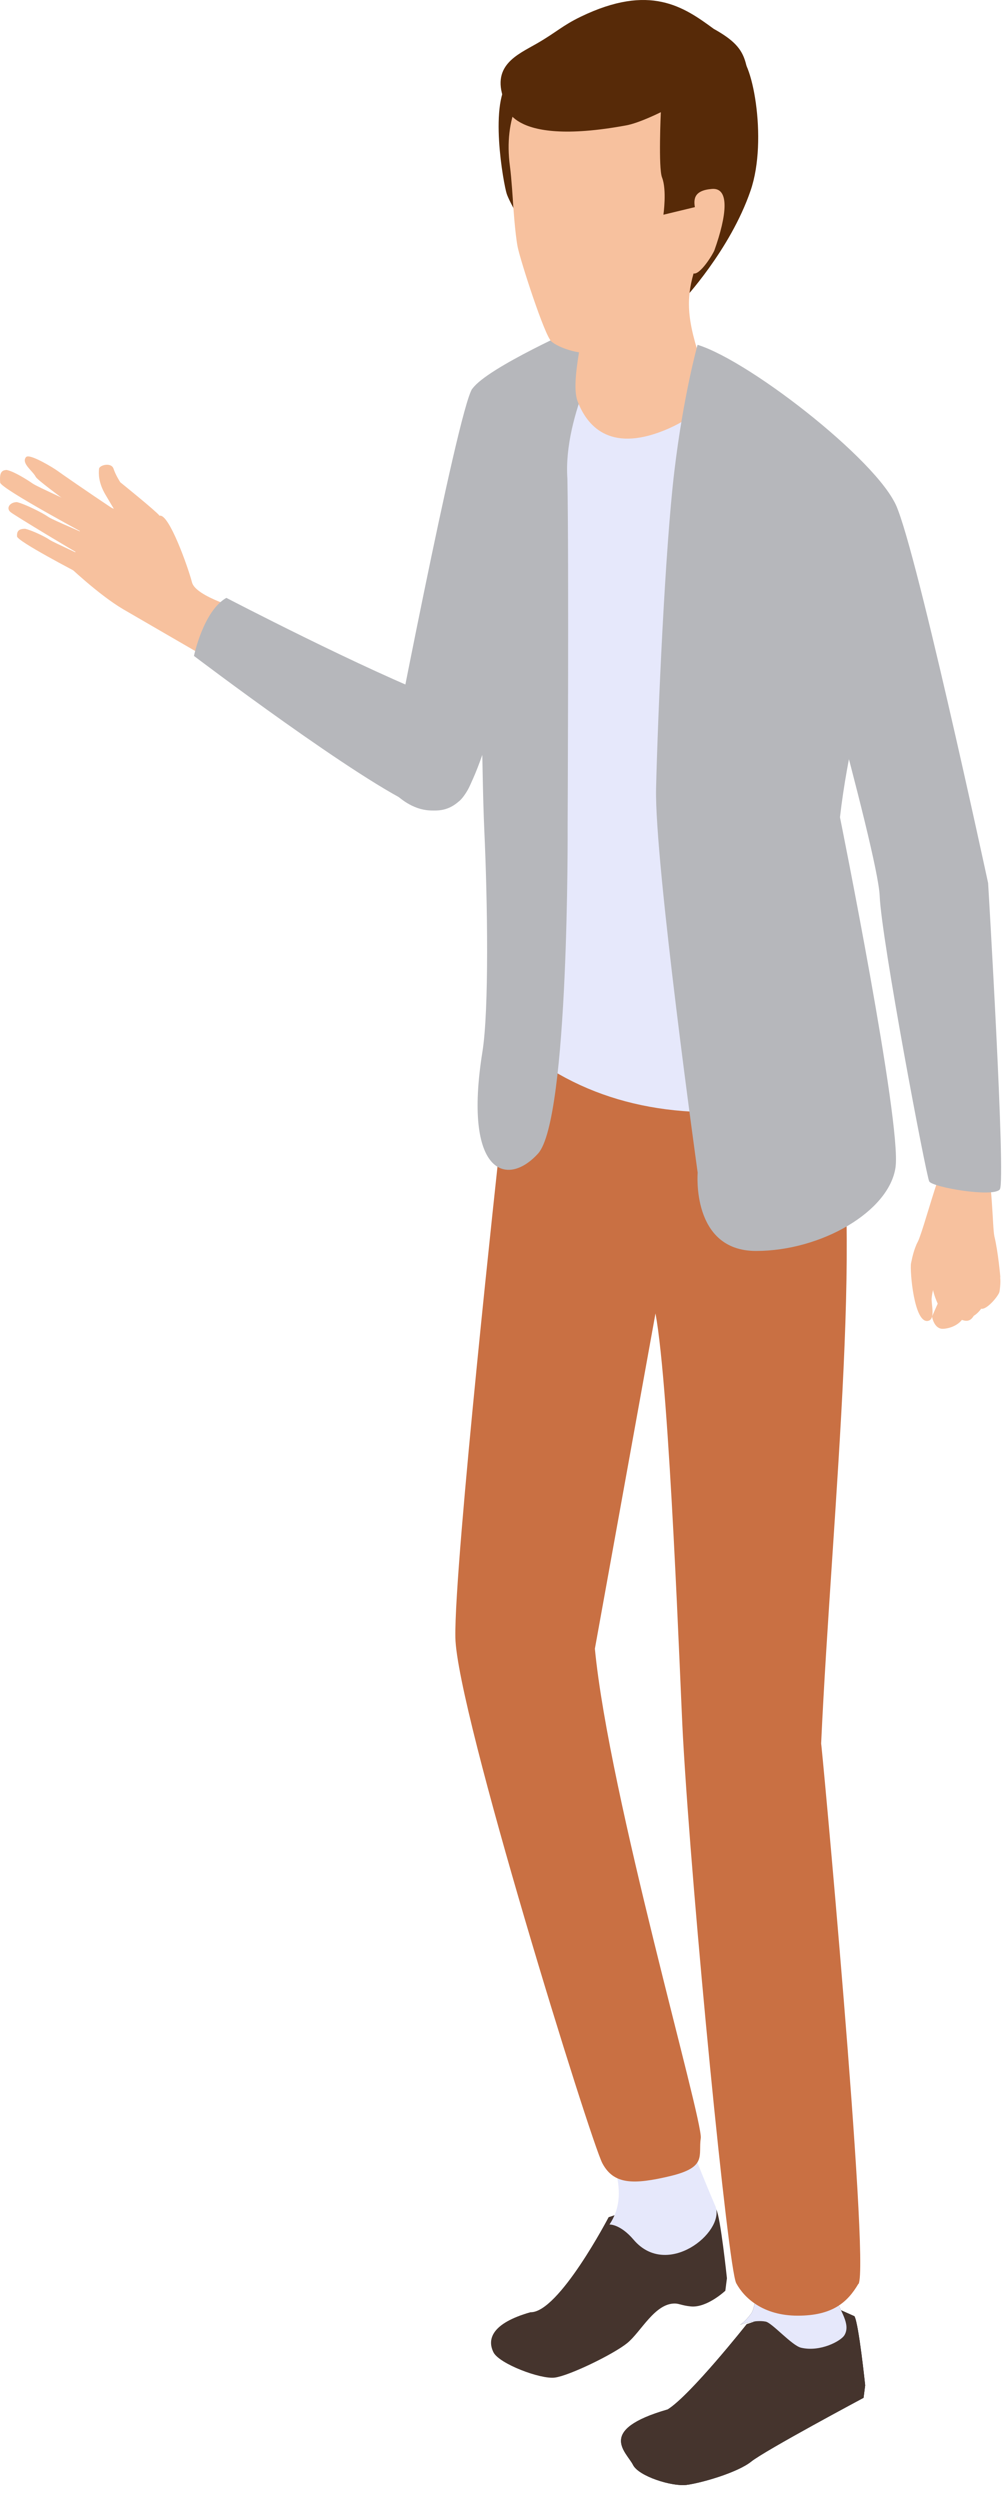 <svg width="49" height="122" viewBox="0 0 49 122" fill="none" xmlns="http://www.w3.org/2000/svg">
<path d="M41.705 113.033C41.91 113.39 42.225 116.396 42.225 116.396L42.146 117.004C42.146 117.004 37.341 119.57 36.664 120.115C35.982 120.661 34.209 121.164 33.506 121.254C32.803 121.343 31.177 120.839 30.894 120.278C30.579 119.648 29.084 118.583 32.588 117.571C33.706 116.873 36.444 113.411 36.444 113.411L39.948 112.241L41.711 113.028L41.705 113.033Z" fill="#1E252B"/>
<path d="M36.658 112.897C37.004 112.435 36.999 110.038 36.915 109.214L40.482 108.265C40.623 109.839 40.644 111.722 40.739 112.016C40.98 112.755 41.541 113.4 41.211 113.951C41.038 114.234 40.036 114.78 39.097 114.56C38.646 114.455 37.675 113.337 37.366 113.285C36.81 113.18 36.117 113.442 36.117 113.442C36.117 113.442 36.338 113.322 36.658 112.897Z" fill="#1E252B"/>
<path d="M41.705 113.033C41.91 113.39 42.225 116.396 42.225 116.396L42.146 117.004C42.146 117.004 37.341 119.57 36.664 120.115C35.982 120.661 34.209 121.164 33.506 121.254C32.803 121.343 31.177 120.839 30.894 120.278C30.579 119.648 29.084 118.583 32.588 117.571C33.706 116.873 36.444 113.411 36.444 113.411L39.948 112.241L41.711 113.028L41.705 113.033Z" fill="#45342D"/>
<path d="M36.658 112.897C37.004 112.435 36.999 110.038 36.915 109.214L40.482 108.265C40.623 109.839 40.644 111.722 40.739 112.016C40.98 112.755 41.541 113.4 41.211 113.951C41.038 114.234 40.036 114.78 39.097 114.56C38.646 114.455 37.675 113.337 37.366 113.285C36.81 113.18 36.117 113.442 36.117 113.442C36.117 113.442 36.338 113.322 36.658 112.897Z" fill="#E6E8FB"/>
<path d="M34.959 107.819C35.163 108.175 35.478 111.171 35.478 111.171L35.4 111.779C35.4 111.779 34.502 112.624 33.715 112.545C33.291 112.503 33.16 112.409 32.944 112.403C31.953 112.388 31.282 113.794 30.605 114.339C29.928 114.885 27.777 115.929 27.074 116.018C26.372 116.107 24.362 115.341 24.084 114.785C23.77 114.156 23.985 113.369 25.889 112.828C27.263 112.865 29.703 108.191 29.703 108.191L33.196 107.026L34.954 107.813L34.959 107.819Z" fill="#45342D"/>
<path d="M29.279 103.575C31.377 103.302 33.108 102.494 33.265 103.344C33.412 104.141 34.928 107.688 34.928 107.688C35.358 108.941 32.557 111.207 30.926 109.293C30.265 108.516 29.745 108.548 29.745 108.548C30.789 106.995 29.782 105.269 29.279 103.575Z" fill="#E6E8FB"/>
<path d="M41.895 111.438C41.355 112.361 40.61 112.996 38.932 112.996C37.253 112.996 36.325 112.141 35.931 111.412C35.538 110.683 33.785 92.905 33.329 84.711C33.198 82.335 32.689 67.867 31.991 64.09L29.033 80.451C29.725 87.654 34.326 103.48 34.2 104.335C34.074 105.19 34.525 105.746 32.721 106.182C30.916 106.612 29.956 106.602 29.4 105.563C28.839 104.519 22.292 83.504 22.224 79.906C22.156 76.307 24.375 56.048 24.375 56.048L25.728 48.505L29.085 48.127L40.542 52.764C42.315 58.445 40.6 73.637 40.075 85.094C40.012 84.076 42.462 110.494 41.901 111.449L41.895 111.438Z" fill="#C97043"/>
<path d="M23.057 18.966C23.786 17.932 28.387 15.902 28.387 15.902C28.387 15.902 24.353 37.798 22.365 39.125C20.382 40.452 18.839 38.239 18.839 38.239C18.839 38.239 22.328 19.994 23.052 18.96L23.057 18.966Z" fill="#B6B7BB"/>
<path d="M7.787 25.166C7.63 24.951 5.873 23.535 5.873 23.535C5.873 23.535 5.652 23.204 5.542 22.874C5.437 22.544 4.855 22.691 4.834 22.874C4.808 23.105 4.802 23.561 5.149 24.143C5.495 24.726 5.878 25.397 6.24 25.869C6.455 26.147 7.651 26.2 7.782 25.166H7.787Z" fill="#F7C19E"/>
<path d="M4.908 27.002C5.082 27.102 5.517 27.354 5.664 27.49C5.874 27.684 5.968 27.941 5.853 28.151C5.748 28.34 5.433 28.44 5.223 28.371C5.04 28.314 4.484 28.041 4.284 27.999L4.914 27.002H4.908Z" fill="#F7A094"/>
<path d="M4.787 25.975C4.965 26.069 5.317 26.2 5.479 26.316C5.715 26.478 5.925 26.678 5.841 26.898C5.768 27.097 5.511 27.176 5.296 27.145C5.101 27.113 4.624 27.05 4.393 26.93L4.787 25.98V25.975Z" fill="#F7A094"/>
<path d="M0.348 22.937C0.7 23.016 1.319 23.404 1.591 23.593C1.833 23.766 3.69 24.568 3.915 24.752C4.188 25.177 5.4 26.609 4.786 26.389C4.456 26.216 0.023 23.839 0.007 23.546C-0.009 23.226 -0.024 22.927 0.348 22.932V22.937Z" fill="#F7C19E"/>
<path d="M0.842 24.506C1.193 24.584 2.08 25.025 2.352 25.219C2.594 25.392 4.204 26.027 4.435 26.205C4.708 26.63 4.587 27.307 3.968 27.087C3.638 26.914 0.779 25.193 0.527 24.999C0.275 24.81 0.469 24.495 0.842 24.501V24.506Z" fill="#F7C19E"/>
<path d="M1.241 25.807C1.534 25.87 2.19 26.179 2.416 26.337C2.62 26.478 4.163 27.15 4.351 27.302C4.577 27.653 4.477 28.22 3.963 28.036C3.69 27.889 0.847 26.415 0.831 26.174C0.816 25.906 0.926 25.802 1.235 25.802L1.241 25.807Z" fill="#F7C19E"/>
<path d="M3.769 25.298L4.346 24.338C5.101 24.652 5.804 24.936 6.077 25.009C7.283 25.329 7.787 25.166 7.787 25.166C8.243 25.035 9.188 27.705 9.371 28.419C9.55 29.127 11.858 29.756 11.858 29.756L10.095 32.096C10.095 32.096 6.769 30.171 6.014 29.73C4.802 29.017 3.286 27.564 3.286 27.564C3.286 27.564 4.225 26.53 3.774 25.303L3.769 25.298Z" fill="#F7C19E"/>
<path d="M1.276 22.302C1.439 22.113 2.635 22.843 2.834 22.995C2.907 23.052 4.266 23.997 5.488 24.81L4.623 25.775C4.576 25.497 4.187 25.214 3.878 24.946C2.871 24.186 1.816 23.414 1.743 23.267C1.596 22.974 1.014 22.601 1.276 22.297V22.302Z" fill="#F7C19E"/>
<path d="M11.045 29.175C9.922 29.814 9.466 32.007 9.466 32.007C9.466 32.007 17.644 38.208 20.403 39.362C23.409 40.616 24.364 35.207 21.557 34.132C17.817 32.7 11.05 29.175 11.05 29.175H11.045Z" fill="#B6B7BB"/>
<path d="M46.062 59.721C45.233 60.072 44.766 60.093 44.462 61.646C44.398 61.966 44.608 64.668 45.322 64.447C45.657 64.342 45.443 63.613 45.469 63.346C45.537 62.643 45.883 62.06 46.271 61.483C46.77 60.738 46.539 60.361 46.067 59.721H46.062Z" fill="#F7C19E"/>
<path d="M45.576 62.454C45.345 62.726 45.765 63.613 45.765 63.613L45.487 64.242C45.487 64.242 45.581 64.867 46.037 64.841C46.494 64.814 47.129 64.526 47.144 63.844C47.15 63.524 46.94 62.726 46.835 62.464C46.656 62.023 45.88 61.924 45.597 62.412C45.654 62.469 45.707 62.475 45.571 62.448L45.576 62.454Z" fill="#F7C19E"/>
<path d="M44.723 60.738C45.075 60.208 46.077 55.818 46.732 55.702C47.042 55.645 47.844 56.788 48.091 56.961C48.432 57.208 48.432 59.925 48.532 60.334C48.715 61.084 48.82 62.301 48.82 62.301C48.82 62.301 48.741 62.983 48.332 63.057C48.038 63.109 47.724 63.204 47.419 63.214C46.48 63.246 45.898 62.653 45.242 62.018C44.828 61.614 44.613 61.116 44.728 60.743L44.723 60.738Z" fill="#F7C19E"/>
<path d="M48.06 63.02C48.176 63.849 47.525 64.206 47.525 64.206C47.284 64.609 46.985 64.431 46.623 64.258C46.623 64.258 46.592 62.842 47.179 62.417C47.756 62.317 48.029 62.679 48.066 63.02H48.06Z" fill="#F7C19E"/>
<path d="M48.149 62.778C48.49 63.245 47.593 64.389 47.52 64.027C47.436 63.649 47.609 63.618 47.688 63.23C47.782 62.789 47.966 62.647 48.149 62.778Z" fill="#F7C19E"/>
<path d="M48.045 62.8C48.166 62.648 48.585 62.333 48.785 62.317C48.863 62.312 48.806 62.973 48.769 63.067C48.674 63.309 48.134 63.933 47.882 63.859C47.63 63.786 47.762 63.156 48.045 62.8Z" fill="#F7C19E"/>
<path d="M45.35 57.648C45.502 57.937 48.498 58.446 48.797 58.036C49.096 57.633 48.225 43.091 48.225 43.091C48.225 43.091 44.495 25.738 43.64 24.49C42.785 23.241 38.526 26.462 38.526 26.462C38.526 26.462 42.843 41.544 42.932 43.71C43.021 45.877 45.198 57.36 45.35 57.648Z" fill="#B6B7BB"/>
<path d="M34.402 17.528C36.453 18.908 38.625 22.123 38.625 22.123L40.477 50.98L35.881 54.243C31.181 54.495 27.226 53.147 24.125 49.963L25.61 38.59L24.535 25.061C24.535 25.061 25.857 20.429 27.556 18.719C29.151 17.119 32.346 16.148 34.397 17.528H34.402Z" fill="#E6E8FB"/>
<path d="M29.67 16.453C29.67 16.453 27.052 16.616 25.195 18.761C23.338 20.901 22.871 26.593 23.212 28.97C23.548 31.341 23.485 37.179 23.637 40.531C23.795 43.978 23.873 49.292 23.543 51.332C22.593 57.291 24.739 57.963 26.26 56.289C27.781 54.611 27.703 40.348 27.703 40.348C27.703 40.348 27.766 27.495 27.692 23.362C27.467 20.22 29.665 16.458 29.665 16.458L29.67 16.453Z" fill="#B6B7BB"/>
<path d="M28.306 1.99C27.178 2.069 25.636 3.181 24.922 3.847C23.815 4.875 24.587 9.025 24.728 9.45C24.864 9.875 25.578 11.065 25.578 11.065C25.578 11.065 29.853 1.891 28.311 1.995L28.306 1.99Z" fill="#572A08"/>
<path d="M35.965 2.699C34.837 2.777 34.276 6.874 33.562 7.535C32.456 8.563 33.227 12.713 33.368 13.138C33.505 13.563 33.332 14.659 33.332 14.659C33.332 14.659 35.635 12.209 36.631 9.303C37.497 6.79 36.678 2.651 35.965 2.699Z" fill="#572A08"/>
<path d="M28.537 14.187C28.857 15.157 27.75 18.436 28.191 19.585C28.631 20.733 29.701 22.087 32.392 21.012C35.23 19.873 34.559 18.315 34.291 17.875C33.484 15.54 33.463 14.533 33.94 13.043C34.973 9.812 29.612 12.45 28.532 14.187H28.537Z" fill="#F7C19E"/>
<path d="M28.931 17.213C28.223 17.303 27.258 16.962 26.911 16.663C26.57 16.358 25.401 12.723 25.264 12.052C25.133 11.38 25.039 9.906 25.039 9.906C25.039 9.906 24.965 8.673 24.887 8.112C24.262 3.433 28.307 1.261 32.456 2.415C37.728 3.879 35.861 7.215 34.812 10.976C34.665 11.506 34.177 11.962 34.103 12.508C34.035 12.996 33.6 13.882 33.191 14.517C32.781 15.152 29.503 17.14 28.926 17.213H28.931Z" fill="#F7C19E"/>
<path d="M36.633 4.55C36.402 2.877 36.465 2.316 34.833 1.408C33.364 0.328 31.717 -0.816 28.344 0.815C27.442 1.251 27.159 1.571 26.204 2.122C25.255 2.672 23.886 3.208 24.657 5.017C24.657 5.017 24.646 7.205 30.558 6.119C31.214 5.998 32.252 5.474 32.252 5.474C32.252 5.474 32.127 8.196 32.31 8.658C32.551 9.266 32.378 10.478 32.378 10.478L34.005 10.085C34.005 10.085 35.248 11.595 36.092 8.999C36.717 7.079 36.643 4.807 36.633 4.55Z" fill="#572A08"/>
<path d="M34.744 9.219C35.625 9.146 35.468 10.52 34.87 12.204C34.806 12.388 34.166 13.437 33.841 13.342C33.369 13.206 33.474 11.9 33.747 11.758C34.88 11.165 32.845 9.376 34.744 9.219Z" fill="#F7C19E"/>
<path d="M43.828 24.935C43.298 22.863 36.715 17.654 34.045 16.825C34.045 16.825 33.358 19.254 32.912 22.994C32.461 26.735 32.104 34.871 32.02 38.469C31.936 42.068 34.05 57.223 34.05 57.223C34.05 57.223 33.725 61.042 36.898 61.042C40.072 61.042 43.403 59.122 43.707 56.955C44.006 54.784 40.995 39.88 40.995 39.88C41.698 33.68 44.363 27.002 43.833 24.935H43.828Z" fill="#B6B7BB"/>
</svg>
